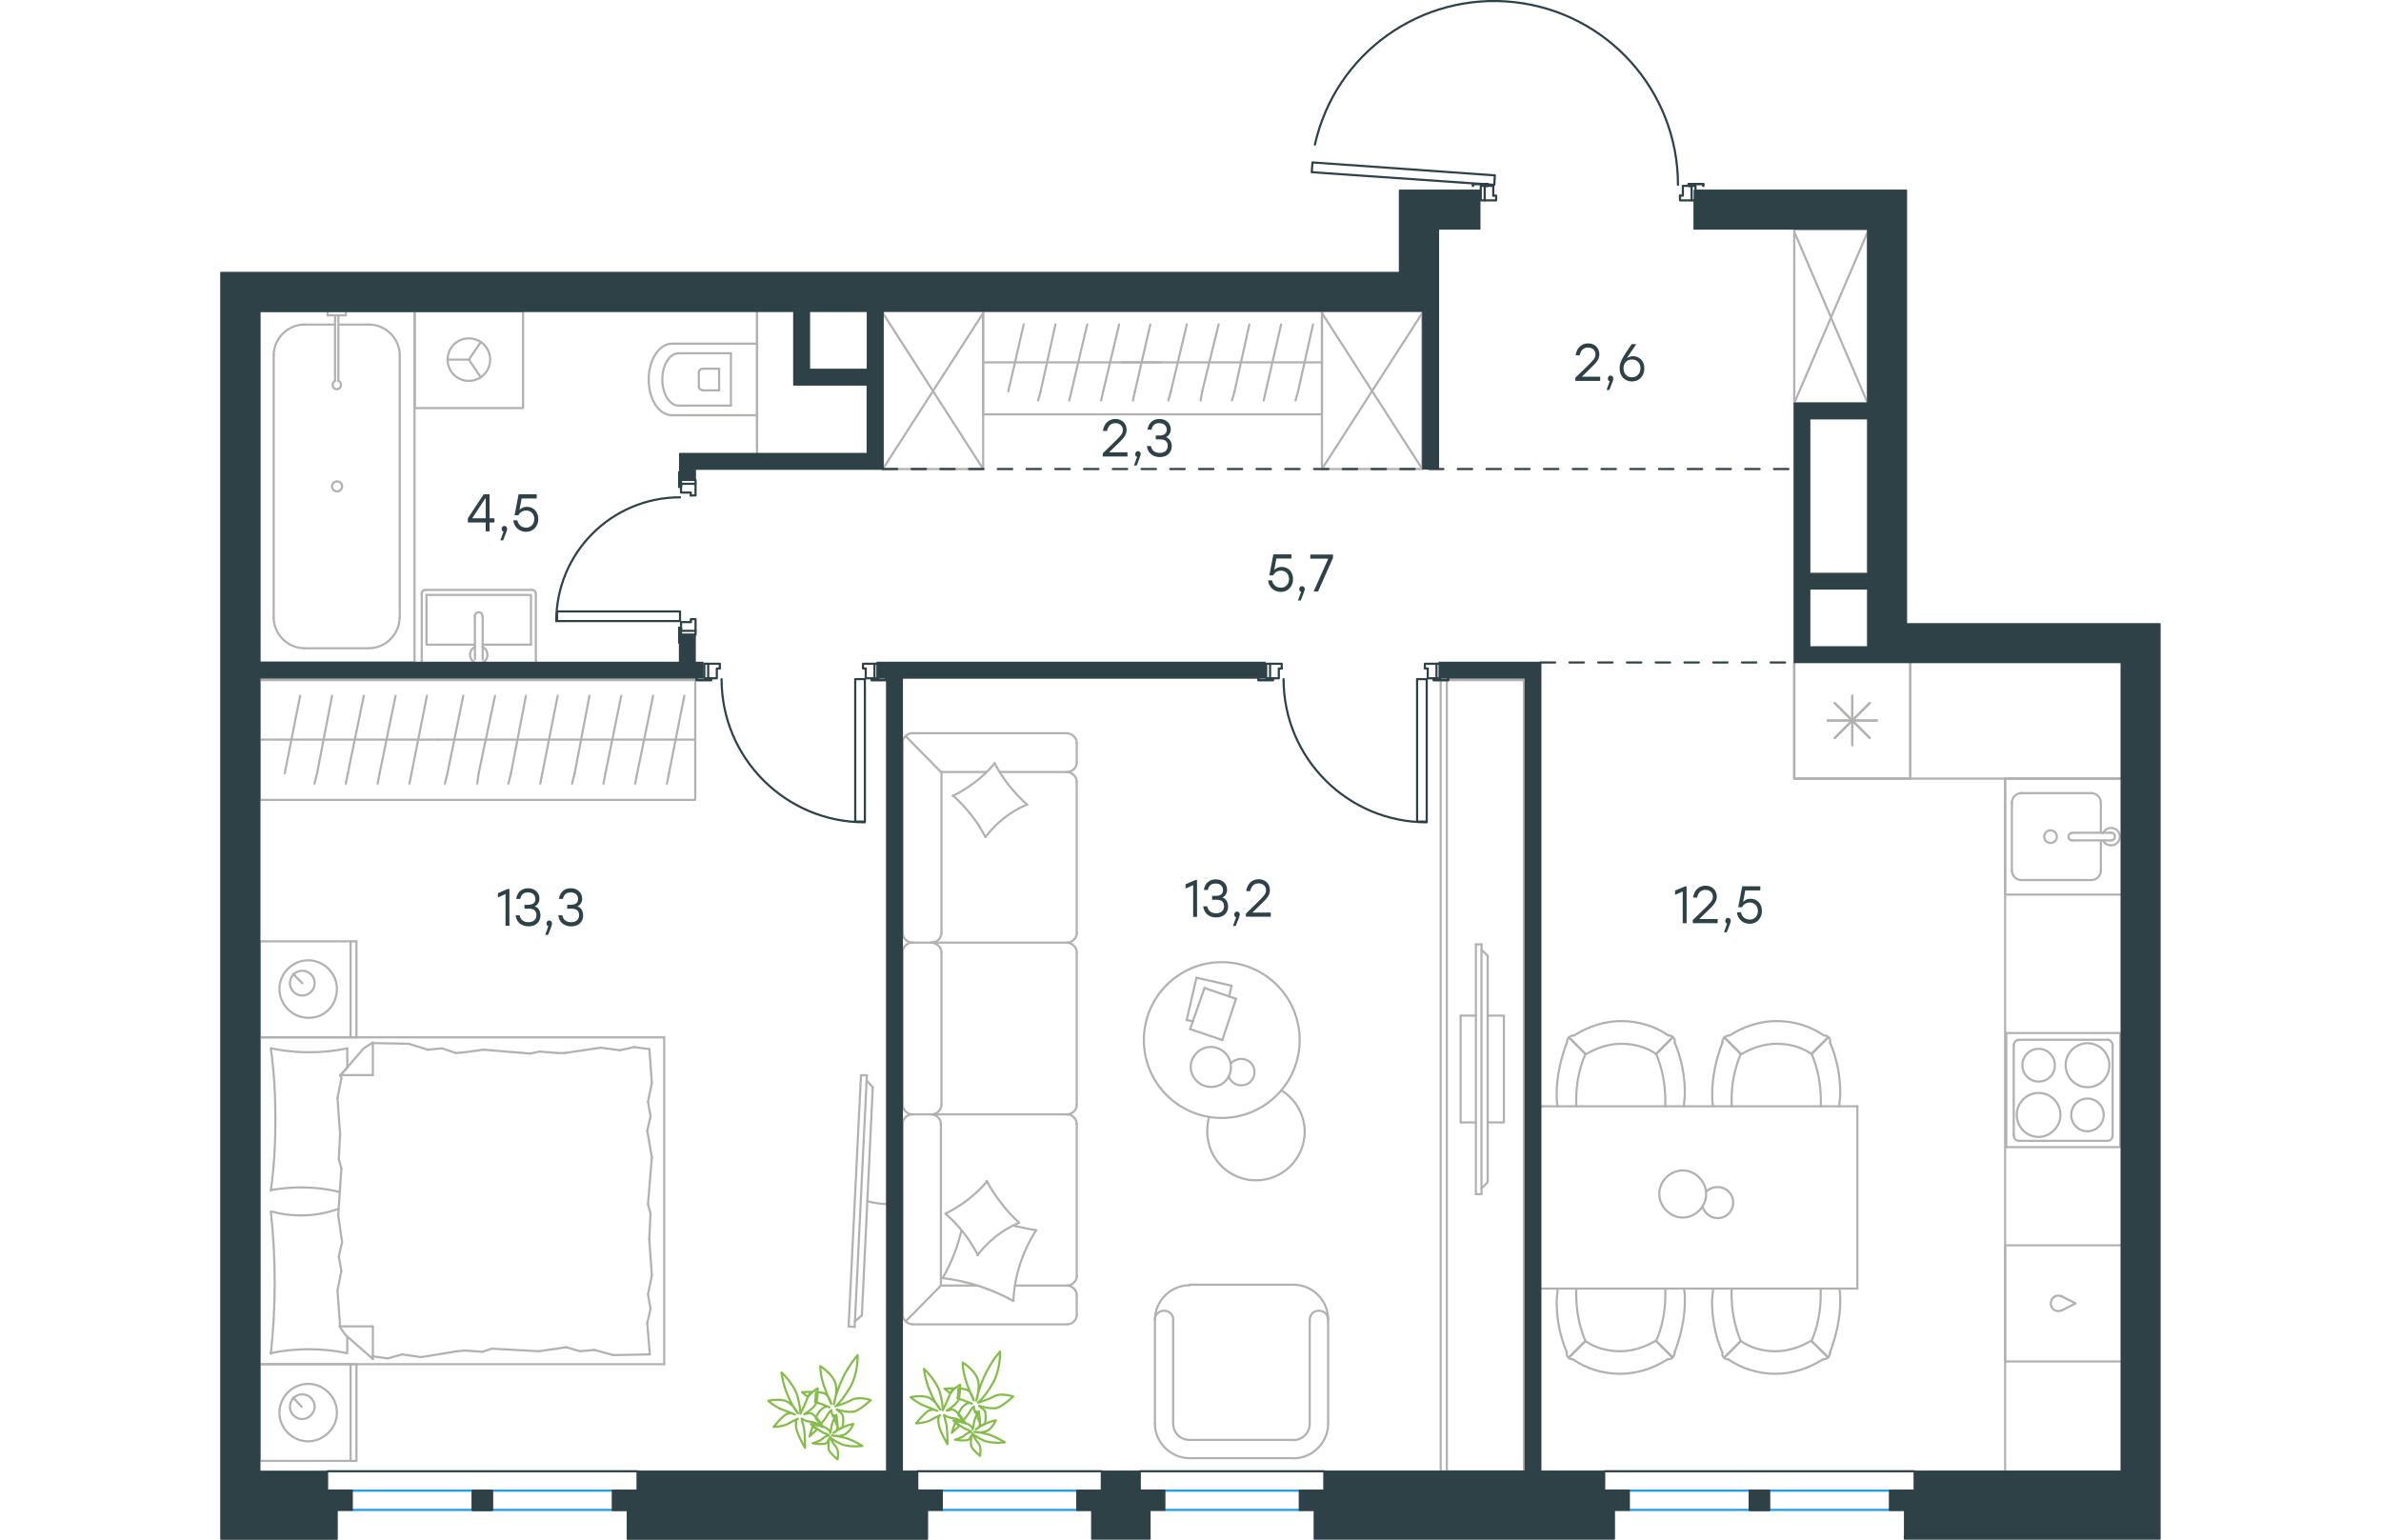 <?xml version="1.0" encoding="utf-8"?>
<!-- Generator: Adobe Illustrator 26.5.0, SVG Export Plug-In . SVG Version: 6.00 Build 0)  -->
<svg version="1.1" id="Слой_1" xmlns="http://www.w3.org/2000/svg" xmlns:xlink="http://www.w3.org/1999/xlink" x="0px" y="0px"
	 viewBox="0 0 1349.9 1071.2" style="enable-background:new 0 0 1349.9 1071.2;" xml:space="preserve" width="883" height="571">
<style type="text/css">
	.st0{fill:none;stroke:#B2B1B0;stroke-width:1.5;stroke-linecap:round;stroke-linejoin:round;stroke-miterlimit:22.926;}
	.st1{fill:none;stroke:#1D9CEB;stroke-width:1.5;stroke-linecap:round;stroke-linejoin:round;stroke-miterlimit:10;}
	.st2{fill:none;stroke:#2D4146;stroke-width:1.5;stroke-linecap:round;stroke-linejoin:round;stroke-miterlimit:10;}
	.st3{fill:none;stroke:#2D4146;stroke-width:1.5;stroke-linecap:round;stroke-linejoin:round;stroke-miterlimit:22.926;}
	
		.st4{fill:none;stroke:#2D4146;stroke-width:1.5;stroke-linecap:round;stroke-linejoin:round;stroke-miterlimit:10;stroke-dasharray:10;}
	.st5{fill:#2D4146;stroke:#2D4146;stroke-linecap:round;stroke-linejoin:round;stroke-miterlimit:10;}
	.st6{enable-background:new    ;}
	.st7{fill:#2D4146;}
	.st8{fill:none;stroke:#84BC4A;stroke-width:1.5;stroke-linecap:round;stroke-linejoin:round;stroke-miterlimit:22.926;}
</style>
<g>
	<polyline class="st0" points="181.2,262.5 172.9,250.2 181.2,238 	"/>
	<line class="st0" x1="172.9" y1="250.2" x2="158.1" y2="250.2"/>
	<path class="st0" d="M187.7,250.2c0-8.2-6.6-14.8-14.8-14.8s-14.8,6.6-14.8,14.8s6.6,14.8,14.8,14.8
		C181.1,265,187.7,258.4,187.7,250.2z"/>
	<rect x="135.2" y="216.6" class="st0" width="75.4" height="67.3"/>
</g>
<line class="st0" x1="1147.5" y1="489.1" x2="1123.2" y2="513.4"/>
<line class="st0" x1="1147.5" y1="513.4" x2="1123.2" y2="489.2"/>
<line class="st0" x1="1135.4" y1="484.1" x2="1135.4" y2="518.5"/>
<line class="st0" x1="1152.5" y1="501.3" x2="1118.2" y2="501.3"/>
<polyline class="st0" points="1095,460.9 1095,541.7 1175.7,541.7 1175.7,460.9 "/>
<line class="st0" x1="1308.3" y1="558.5" x2="1308.3" y2="579.4"/>
<path class="st0" d="M1273.3,577.7c-2.4,0-4.4,1.9-4.4,4.4c0,2.4,1.9,4.4,4.4,4.4c2.4,0,4.4-1.9,4.4-4.4
	C1277.7,579.6,1275.8,577.7,1273.3,577.7z"/>
<path class="st0" d="M1288.5,579.4c-1.5,0-2.7,1.2-2.7,2.7s1.2,2.7,2.7,2.7"/>
<line class="st0" x1="1315.4" y1="579.4" x2="1288.5" y2="579.4"/>
<path class="st0" d="M1315.4,584.7c1.5,0,2.7-1.2,2.7-2.7s-1.2-2.7-2.7-2.7"/>
<line class="st0" x1="1315.4" y1="584.7" x2="1288.5" y2="584.7"/>
<path class="st0" d="M1309.9,584.7c1.2,2.6,4.1,3.9,6.9,3.3c2.8-0.6,4.7-3.1,4.7-5.9c0-2.8-1.9-5.3-4.7-5.9
	c-2.8-0.7-5.6,0.7-6.9,3.3"/>
<path class="st0" d="M1308.3,558.5c0-3.7-3-6.7-6.7-6.7"/>
<path class="st0" d="M1301.6,612.3c3.7,0,6.7-3,6.7-6.7"/>
<path class="st0" d="M1253.1,551.8c-3.7,0-6.7,3-6.7,6.7"/>
<path class="st0" d="M1246.4,605.6c0,3.7,3,6.7,6.7,6.7"/>
<line class="st0" x1="1301.6" y1="551.8" x2="1253.2" y2="551.8"/>
<line class="st0" x1="1246.4" y1="558.5" x2="1246.4" y2="605.6"/>
<line class="st0" x1="1253.2" y1="612.3" x2="1301.6" y2="612.3"/>
<line class="st0" x1="1308.3" y1="605.6" x2="1308.3" y2="584.7"/>
<polyline class="st0" points="1322.5,541.7 1241.7,541.7 1241.7,622.4 1322.5,622.4 "/>
<polyline class="st0" points="1241.7,1023.6 1241.7,541.7 1322.5,541.7 "/>
<line class="st0" x1="314.2" y1="239.1" x2="373.4" y2="239.1"/>
<path class="st0" d="M335.6,256.5c-1.5,0-2.7,1.2-2.7,2.7"/>
<path class="st0" d="M332.9,268.8c0,1.5,1.2,2.7,2.7,2.7"/>
<line class="st0" x1="347" y1="256.5" x2="335.6" y2="256.5"/>
<line class="st0" x1="332.9" y1="259.2" x2="332.9" y2="268.9"/>
<line class="st0" x1="335.6" y1="271.6" x2="347" y2="271.6"/>
<line class="st0" x1="318.9" y1="245.8" x2="355.2" y2="245.8"/>
<path class="st0" d="M318.8,245.8c-6.3,0-11.3,8.1-11.3,18.2c0,10,5.1,18.2,11.3,18.2"/>
<line class="st0" x1="318.9" y1="282.2" x2="355.2" y2="282.2"/>
<path class="st0" d="M314.2,239.1c-8.9,0-16.2,11.1-16.2,24.9s7.2,24.9,16.2,24.9"/>
<line class="st0" x1="314.2" y1="288.9" x2="373.4" y2="288.9"/>
<line class="st0" x1="373.4" y1="216.9" x2="373.4" y2="311.1"/>
<line class="st0" x1="347" y1="256.5" x2="347" y2="271.6"/>
<line class="st0" x1="355.2" y1="245.8" x2="355.2" y2="282.2"/>
<g>
	<line class="st0" x1="182.5" y1="448.5" x2="216.1" y2="448.5"/>
	<polyline class="st0" points="177.1,448.5 143.4,448.5 143.4,413.9 	"/>
	<polyline class="st0" points="143.4,413.9 216.1,413.9 216.1,448.5 	"/>
	<path class="st0" d="M219.5,413.1c0-1.5-1.2-2.7-2.7-2.7"/>
	<path class="st0" d="M142.7,410.4c-1.5,0-2.7,1.2-2.7,2.7"/>
	<path class="st0" d="M182.4,428.7c0-1.5-1.2-2.7-2.7-2.7s-2.7,1.2-2.7,2.7"/>
	<line class="st0" x1="182.5" y1="458.7" x2="182.5" y2="428.7"/>
	<line class="st0" x1="177.1" y1="458.7" x2="177.1" y2="428.7"/>
	<path class="st0" d="M182.5,461c2.1-1.1,3.4-3.2,3.3-5.5c0-2.3-1.3-4.4-3.4-5.4"/>
	<path class="st0" d="M177.1,450.1c-2.1,1-3.4,3.1-3.4,5.4s1.3,4.4,3.3,5.5"/>
	<line class="st0" x1="219.5" y1="460.9" x2="219.5" y2="413.1"/>
	<line class="st0" x1="216.8" y1="410.4" x2="142.7" y2="410.4"/>
	<line class="st0" x1="140.1" y1="413.1" x2="140.1" y2="460.9"/>
</g>
<line class="st0" x1="1147.5" y1="489.1" x2="1123.2" y2="513.4"/>
<line class="st0" x1="1147.5" y1="513.4" x2="1123.2" y2="489.2"/>
<line class="st0" x1="1135.4" y1="484.1" x2="1135.4" y2="518.5"/>
<line class="st0" x1="1152.5" y1="501.3" x2="1118.2" y2="501.3"/>
<polyline class="st0" points="1095,460.9 1095,541.7 1175.7,541.7 1175.7,460.9 "/>
<polygon class="st0" points="1322.5,541.7 1095,541.7 1095,460.9 1095,541.7 "/>
<line class="st0" x1="373.4" y1="315.5" x2="373.4" y2="216.6"/>
<path class="st0" d="M1281,901.9c-2.3-1-4.9-0.4-6.4,1.6s-1.5,4.7,0,6.6c1.5,2,4.2,2.6,6.4,1.6"/>
<polyline class="st0" points="1281.1,901.9 1290.7,906.8 1281.1,911.7 "/>
<polyline class="st0" points="1322.5,866.4 1241.7,866.4 1241.7,947.2 1322.5,947.2 "/>
<g>
	<line class="st0" x1="82.9" y1="225.8" x2="103.4" y2="225.8"/>
	<line class="st0" x1="58.4" y1="225.8" x2="79.8" y2="225.8"/>
	<line class="st0" x1="124.8" y1="247.1" x2="124.8" y2="429.7"/>
	<line class="st0" x1="103.4" y1="451" x2="58.4" y2="451"/>
	<line class="st0" x1="27.3" y1="460.8" x2="27.3" y2="216.6"/>
	<line class="st0" x1="135.1" y1="460.8" x2="27.3" y2="460.8"/>
	<line class="st0" x1="37.1" y1="429.7" x2="37.1" y2="247.1"/>
	<line class="st0" x1="135.1" y1="216.6" x2="135.1" y2="460.8"/>
	<line class="st0" x1="27.3" y1="216.6" x2="135.1" y2="216.6"/>
	<path class="st0" d="M103.4,451c11.5,0,21.3-9.8,21.3-21.3"/>
	<path class="st0" d="M58.4,225.8c-11.5,0-21.3,9.8-21.3,21.3"/>
	<path class="st0" d="M37.1,429.7c0,11.5,9.8,21.3,21.3,21.3"/>
	<path class="st0" d="M124.8,247.1c0-11.5-9.8-21.3-21.3-21.3"/>
	<line class="st0" x1="128.8" y1="216.6" x2="131.7" y2="216.6"/>
	<line class="st0" x1="82.1" y1="219.4" x2="82.1" y2="265"/>
	<line class="st0" x1="79.8" y1="265" x2="79.8" y2="219.4"/>
	<line class="st0" x1="74.6" y1="216.6" x2="87.3" y2="216.6"/>
	<line class="st0" x1="87.3" y1="216.6" x2="87.3" y2="219.4"/>
	<line class="st0" x1="87.3" y1="219.4" x2="74.6" y2="219.4"/>
	<line class="st0" x1="74.6" y1="219.4" x2="74.6" y2="216.6"/>
	<path class="st0" d="M79.8,265c-1.2,0.6-1.7,1.7-1.7,2.9c0,1.7,1.2,2.9,2.9,2.9c1.7,0,2.9-1.2,2.9-2.9c0-1.2-0.6-2.3-1.7-2.9"/>
	<path class="st0" d="M81.2,334.9c-1.9,0-3.5,1.6-3.5,3.5s1.6,3.5,3.5,3.5s3.5-1.6,3.5-3.5C84.7,336.2,83.1,334.9,81.2,334.9z"/>
</g>
<g>
	<line class="st0" x1="27.3" y1="514.6" x2="151.2" y2="514.6"/>
	<line class="st0" x1="131.5" y1="545.2" x2="133" y2="538"/>
	<line class="st0" x1="133" y1="538" x2="143.7" y2="484.1"/>
	<line class="st0" x1="109.4" y1="545.2" x2="110.8" y2="538"/>
	<line class="st0" x1="110.8" y1="538" x2="121.9" y2="484.1"/>
	<line class="st0" x1="87.3" y1="545.2" x2="88.7" y2="538"/>
	<line class="st0" x1="88.7" y1="538" x2="99.8" y2="484.1"/>
	<line class="st0" x1="65.5" y1="545.2" x2="67.3" y2="538"/>
	<line class="st0" x1="67.3" y1="538" x2="77.7" y2="484.1"/>
	<line class="st0" x1="44.8" y1="538" x2="55.5" y2="484.1"/>
	<rect x="27.3" y="473.2" class="st0" width="303.1" height="83.3"/>
	<line class="st0" x1="151.2" y1="514.6" x2="330.3" y2="514.6"/>
	<line class="st0" x1="310.7" y1="545.2" x2="312.1" y2="538"/>
	<line class="st0" x1="312.1" y1="538" x2="322.8" y2="484.1"/>
	<line class="st0" x1="288.6" y1="545.2" x2="290" y2="538"/>
	<line class="st0" x1="290" y1="538" x2="301.1" y2="484.1"/>
	<line class="st0" x1="266.5" y1="545.2" x2="267.9" y2="538"/>
	<line class="st0" x1="267.9" y1="538" x2="278.9" y2="484.1"/>
	<line class="st0" x1="244.7" y1="545.2" x2="246.5" y2="538"/>
	<line class="st0" x1="246.5" y1="538" x2="256.8" y2="484.1"/>
	<line class="st0" x1="222.6" y1="545.2" x2="224" y2="538"/>
	<line class="st0" x1="224" y1="538" x2="234.7" y2="484.1"/>
	<line class="st0" x1="200.4" y1="545.2" x2="202.2" y2="538"/>
	<line class="st0" x1="202.2" y1="538" x2="212.6" y2="484.1"/>
	<line class="st0" x1="178.7" y1="545.2" x2="179.7" y2="538"/>
	<line class="st0" x1="179.7" y1="538" x2="191.1" y2="484.1"/>
	<line class="st0" x1="158" y1="538" x2="169" y2="484.1"/>
	<line class="st0" x1="156.2" y1="545.2" x2="158" y2="538"/>
</g>
<g>
	<line class="st0" x1="27.4" y1="721.7" x2="27.4" y2="654.9"/>
	<line class="st0" x1="94.7" y1="654.9" x2="94.7" y2="721.7"/>
	<line class="st0" x1="94.7" y1="721.7" x2="27.4" y2="721.7"/>
	<line class="st0" x1="27.4" y1="654.9" x2="94.7" y2="654.9"/>
	<line class="st0" x1="57" y1="684" x2="50.6" y2="677.6"/>
	<line class="st0" x1="90.6" y1="654.9" x2="90.6" y2="721.7"/>
	<path class="st0" d="M81.1,688.1c0-10.9-9.1-20-20-20s-20,9.1-20,20s9.1,20,20,20C72.4,708.5,81.1,699.4,81.1,688.1z"/>
	<path class="st0" d="M65.6,684c0-5-4.1-8.6-8.6-8.6c-5,0-8.6,4.1-8.6,8.6c0,5,4.1,8.6,8.6,8.6S65.6,689,65.6,684z"/>
	<line class="st0" x1="27.4" y1="949.1" x2="27.4" y2="721.7"/>
	<line class="st0" x1="88.3" y1="929.9" x2="88.3" y2="941.4"/>
	<line class="st0" x1="83.3" y1="748" x2="106.1" y2="748"/>
	<line class="st0" x1="88.3" y1="743" x2="83.3" y2="748"/>
	<line class="st0" x1="308.8" y1="949.1" x2="27.4" y2="949.1"/>
	<line class="st0" x1="106.1" y1="725.3" x2="106.1" y2="748"/>
	<line class="st0" x1="27.4" y1="721.7" x2="308.8" y2="721.7"/>
	<line class="st0" x1="106.1" y1="945.5" x2="87" y2="928.7"/>
	<line class="st0" x1="87" y1="928.7" x2="82.9" y2="922.8"/>
	<line class="st0" x1="88.3" y1="729.4" x2="88.3" y2="742.6"/>
	<line class="st0" x1="83.3" y1="922.8" x2="106.1" y2="922.8"/>
	<line class="st0" x1="83.3" y1="748.4" x2="99.7" y2="729.4"/>
	<line class="st0" x1="99.7" y1="729.4" x2="106.1" y2="725.3"/>
	<line class="st0" x1="106.1" y1="945.5" x2="106.1" y2="922.8"/>
	<line class="st0" x1="299.3" y1="844.3" x2="298.4" y2="862"/>
	<line class="st0" x1="297" y1="786.6" x2="300.2" y2="805.2"/>
	<line class="st0" x1="297.5" y1="766.6" x2="299.3" y2="776.6"/>
	<line class="st0" x1="299.3" y1="776.6" x2="297" y2="786.6"/>
	<line class="st0" x1="297.5" y1="837.9" x2="299.3" y2="844.3"/>
	<line class="st0" x1="300.2" y1="805.2" x2="297.5" y2="837.9"/>
	<line class="st0" x1="298.5" y1="729.8" x2="300.2" y2="753.4"/>
	<line class="st0" x1="300.2" y1="753.4" x2="297.5" y2="766.6"/>
	<line class="st0" x1="297" y1="920.5" x2="298.8" y2="942.3"/>
	<line class="st0" x1="297.5" y1="900.6" x2="299.3" y2="910.6"/>
	<line class="st0" x1="299.3" y1="910.6" x2="297" y2="920.5"/>
	<line class="st0" x1="298.4" y1="862" x2="300.2" y2="887.4"/>
	<line class="st0" x1="300.2" y1="887.4" x2="297.5" y2="900.6"/>
	<line class="st0" x1="308.8" y1="949.1" x2="308.8" y2="721.7"/>
	<path class="st0" d="M35.1,842.9c1.8,16.3,2.7,32.7,2.7,49.5c0,16.3-0.9,33.1-2.7,49.5"/>
	<path class="st0" d="M82.3,841c-9.1,3.2-17.1,4.6-26.7,4.6c-6.8,0-13.6-0.9-20-2.7"/>
	<path class="st0" d="M35.1,941.4c8.6-1.8,17.7-2.7,26.4-2.7c9.1,0,17.7,0.9,26.4,2.7"/>
	<path class="st0" d="M35.1,827.9c6.8-0.9,13.6-1.8,20-1.8c9.5,0,18.6,0.9,27.7,3.2"/>
	<line class="st0" x1="163.8" y1="732.6" x2="170.2" y2="732.1"/>
	<line class="st0" x1="144.3" y1="730.3" x2="154.3" y2="729.4"/>
	<line class="st0" x1="154.3" y1="729.4" x2="163.8" y2="732.6"/>
	<line class="st0" x1="106.1" y1="725.7" x2="131.1" y2="726.2"/>
	<line class="st0" x1="131.1" y1="726.2" x2="144.3" y2="730.3"/>
	<line class="st0" x1="222" y1="731.6" x2="234.3" y2="732.6"/>
	<line class="st0" x1="170.2" y1="732.1" x2="182.9" y2="730.3"/>
	<line class="st0" x1="215.6" y1="733" x2="222" y2="731.6"/>
	<line class="st0" x1="182.9" y1="730.3" x2="215.6" y2="733"/>
	<line class="st0" x1="234.3" y1="732.6" x2="239.7" y2="732.6"/>
	<line class="st0" x1="277.9" y1="730.7" x2="287.9" y2="728.5"/>
	<line class="st0" x1="287.9" y1="728.5" x2="297.9" y2="729.8"/>
	<line class="st0" x1="239.7" y1="732.6" x2="264.7" y2="728.9"/>
	<line class="st0" x1="264.7" y1="728.9" x2="277.9" y2="730.7"/>
	<line class="st0" x1="240.6" y1="937.3" x2="234.3" y2="938.3"/>
	<line class="st0" x1="260.2" y1="939.2" x2="250.2" y2="940.1"/>
	<line class="st0" x1="250.2" y1="940.1" x2="240.6" y2="937.3"/>
	<line class="st0" x1="298.8" y1="942.3" x2="273.4" y2="942.8"/>
	<line class="st0" x1="273.4" y1="942.8" x2="260.2" y2="939.2"/>
	<line class="st0" x1="182.4" y1="940.5" x2="170.2" y2="939.6"/>
	<line class="st0" x1="234.3" y1="938.3" x2="221.5" y2="940.1"/>
	<line class="st0" x1="188.8" y1="938.3" x2="182.4" y2="940.5"/>
	<line class="st0" x1="221.5" y1="940.1" x2="188.8" y2="938.3"/>
	<line class="st0" x1="170.2" y1="939.6" x2="164.7" y2="940.1"/>
	<line class="st0" x1="106.5" y1="943.7" x2="105.6" y2="943.7"/>
	<line class="st0" x1="126.5" y1="942.3" x2="116.5" y2="945.1"/>
	<line class="st0" x1="116.5" y1="945.1" x2="106.5" y2="943.7"/>
	<line class="st0" x1="164.7" y1="940.1" x2="139.7" y2="944.2"/>
	<line class="st0" x1="139.7" y1="944.2" x2="126.5" y2="942.3"/>
	<path class="st0" d="M35.1,729.4c2.3,16.3,3.2,32.7,3.2,49.5c0,16.3-0.9,33.1-3.2,49.5"/>
	<path class="st0" d="M88.3,729.4c-8.6,1.8-17.7,2.7-26.4,2.7c-9.1,0-17.7-0.9-26.4-2.7"/>
	<line class="st0" x1="82.4" y1="806.6" x2="83.3" y2="788.9"/>
	<line class="st0" x1="84.7" y1="864.2" x2="82" y2="845.6"/>
	<line class="st0" x1="84.2" y1="884.2" x2="82.4" y2="874.2"/>
	<line class="st0" x1="82.4" y1="874.2" x2="84.7" y2="864.2"/>
	<line class="st0" x1="84.2" y1="812.9" x2="82.4" y2="806.6"/>
	<line class="st0" x1="82" y1="845.6" x2="84.2" y2="812.9"/>
	<line class="st0" x1="83.3" y1="922.8" x2="81.5" y2="897.8"/>
	<line class="st0" x1="81.5" y1="897.8" x2="84.2" y2="884.2"/>
	<line class="st0" x1="84.2" y1="750.3" x2="83.8" y2="748"/>
	<line class="st0" x1="83.3" y1="788.9" x2="81.5" y2="763.9"/>
	<line class="st0" x1="81.5" y1="763.9" x2="84.2" y2="750.3"/>
	<line class="st0" x1="27.4" y1="1016.4" x2="27.4" y2="949.1"/>
	<line class="st0" x1="94.7" y1="949.1" x2="94.7" y2="1016.4"/>
	<line class="st0" x1="94.2" y1="1016.4" x2="27.4" y2="1016.4"/>
	<line class="st0" x1="27.4" y1="949.1" x2="94.2" y2="949.1"/>
	<line class="st0" x1="56.5" y1="978.7" x2="50.6" y2="972.3"/>
	<line class="st0" x1="90.6" y1="949.1" x2="90.6" y2="1016.4"/>
	<path class="st0" d="M81.1,982.8c0-10.9-9.1-20-20-20s-20,9.1-20,20s9.1,20,20,20C72,1002.7,81.1,993.6,81.1,982.8z"/>
	<path class="st0" d="M65.6,978.7c0-5-4.1-8.6-8.6-8.6c-5,0-8.6,4.1-8.6,8.6c0,5,4.1,8.6,8.6,8.6S65.6,983.2,65.6,978.7z"/>
</g>
<g>
	<path class="st0" d="M450.1,835.8c4.6,1.1,9.2,1.9,13.8,1.9"/>
	<line class="st0" x1="441.3" y1="923.2" x2="449.8" y2="748.1"/>
	<line class="st0" x1="445.7" y1="748.1" x2="437.1" y2="922.8"/>
	<line class="st0" x1="437.1" y1="922.8" x2="441.3" y2="923.2"/>
	<line class="st0" x1="453.9" y1="756.5" x2="446.3" y2="915.2"/>
	<line class="st0" x1="449.8" y1="751.9" x2="453.9" y2="756.5"/>
	<line class="st0" x1="446.3" y1="915.2" x2="441.4" y2="919.4"/>
	<line class="st0" x1="445.7" y1="748.1" x2="449.8" y2="748.1"/>
</g>
<g>
	<line class="st0" x1="679.1" y1="680.2" x2="703.5" y2="685.8"/>
	<line class="st0" x1="703.5" y1="685.8" x2="701.9" y2="693.3"/>
	<line class="st0" x1="676.7" y1="710.5" x2="672.3" y2="709.7"/>
	<line class="st0" x1="672.3" y1="709.7" x2="679.1" y2="680.2"/>
	<line class="st0" x1="684.7" y1="687.4" x2="706.6" y2="694.9"/>
	<line class="st0" x1="706.6" y1="694.9" x2="697.1" y2="723.6"/>
	<line class="st0" x1="697.1" y1="723.6" x2="674.7" y2="716"/>
	<line class="st0" x1="674.7" y1="716" x2="684.7" y2="687.4"/>
	<ellipse class="st0" cx="696.7" cy="723.6" rx="54.2" ry="54.2"/>
	<path class="st0" d="M703.1,742.3c0-7.6-6.4-13.9-14-13.9s-14,6.4-14,13.9s6.4,13.9,14,13.9C697.1,756.3,703.1,750.3,703.1,742.3z"
		/>
	<path class="st0" d="M703.1,739.9c1.6-2,4.4-3.2,7.2-3.2c5.2,0,9.2,4,9.2,9.2s-4,9.2-9.2,9.2c-4,0-7.2-2.4-8.8-6"/>
	<path class="st0" d="M738.1,758.6c10,6,16.3,17.1,16.3,28.7c0,18.7-15.2,33.9-33.9,33.9s-33.9-15.1-33.9-33.9c0-3.3,0.3-6.6,1.3-10
		"/>
</g>
<g>
	<g>
		<line class="st0" x1="853.3" y1="473.2" x2="853.3" y2="1023.6"/>
		<polyline class="st0" points="849,1023.6 906.9,1023.6 906.9,473.2 849,473.2 		"/>
		<line class="st0" x1="849" y1="473.2" x2="849" y2="1023.6"/>
	</g>
	<g>
		<polyline class="st0" points="881.7,780.9 893,780.9 893,706.6 881.7,706.6 		"/>
		<line class="st0" x1="873.5" y1="706.6" x2="862.9" y2="706.6"/>
		<line class="st0" x1="862.9" y1="706.6" x2="862.9" y2="780.9"/>
		<line class="st0" x1="862.9" y1="780.9" x2="873.5" y2="780.9"/>
		<line class="st0" x1="873.5" y1="657" x2="877.4" y2="657"/>
		<line class="st0" x1="881.7" y1="822.5" x2="877.4" y2="826.8"/>
		<line class="st0" x1="877.4" y1="660.7" x2="881.7" y2="665"/>
		<line class="st0" x1="877.4" y1="830.8" x2="877.4" y2="657"/>
		<line class="st0" x1="873.5" y1="657" x2="873.5" y2="830.8"/>
		<line class="st0" x1="873.5" y1="830.8" x2="877.4" y2="830.8"/>
		<line class="st0" x1="881.7" y1="665" x2="881.7" y2="822.5"/>
	</g>
</g>
<g>
	<line class="st0" x1="481.4" y1="921.4" x2="589.1" y2="921.4"/>
	<line class="st0" x1="595.8" y1="768.6" x2="595.8" y2="662.6"/>
	<line class="st0" x1="595.8" y1="649.1" x2="595.8" y2="543.9"/>
	<line class="st0" x1="474.7" y1="516.9" x2="474.7" y2="649.1"/>
	<line class="st0" x1="595.8" y1="914.6" x2="595.8" y2="901.1"/>
	<line class="st0" x1="589.1" y1="894.4" x2="552.8" y2="894.4"/>
	<line class="st0" x1="501.3" y1="894.4" x2="501.3" y2="782"/>
	<line class="st0" x1="501.3" y1="537.1" x2="532.7" y2="537.1"/>
	<line class="st0" x1="595.8" y1="530.4" x2="595.8" y2="516.9"/>
	<line class="st0" x1="589.1" y1="510.1" x2="481.4" y2="510.1"/>
	<line class="st0" x1="477" y1="919.1" x2="501.3" y2="894.4"/>
	<line class="st0" x1="501.3" y1="537.1" x2="476.7" y2="512.1"/>
	<line class="st0" x1="494.9" y1="775.3" x2="481.4" y2="775.3"/>
	<line class="st0" x1="589.1" y1="655.8" x2="494.9" y2="655.8"/>
	<line class="st0" x1="589.1" y1="775.3" x2="494.9" y2="775.3"/>
	<line class="st0" x1="494.9" y1="655.8" x2="481.4" y2="655.8"/>
	<line class="st0" x1="595.8" y1="887.6" x2="595.8" y2="782"/>
	<line class="st0" x1="474.7" y1="782" x2="474.7" y2="914.6"/>
	<line class="st0" x1="501.7" y1="768.6" x2="501.7" y2="662.6"/>
	<line class="st0" x1="474.7" y1="662.6" x2="474.7" y2="768.6"/>
	<line class="st0" x1="501.7" y1="649.1" x2="501.7" y2="537.1"/>
	<line class="st0" x1="542.2" y1="537.1" x2="589.1" y2="537.1"/>
	<line class="st0" x1="525.9" y1="894.4" x2="501.3" y2="894.4"/>
	<path class="st0" d="M474.7,914.6c0,3.6,3.2,6.7,6.8,6.7"/>
	<path class="st0" d="M481.4,510.1c-3.6,0-6.8,3.2-6.8,6.7"/>
	<path class="st0" d="M595.8,543.9c0-3.6-3.2-6.7-6.8-6.7"/>
	<path class="st0" d="M589.1,921.4c3.6,0,6.8-3.2,6.8-6.7"/>
	<path class="st0" d="M595.8,901.1c0-3.6-3.2-6.7-6.8-6.7"/>
	<path class="st0" d="M589.1,894.4c3.6,0,6.8-3.2,6.8-6.7"/>
	<path class="st0" d="M595.8,662.6c0-3.6-3.2-6.7-6.8-6.7"/>
	<path class="st0" d="M589.1,775.3c3.6,0,6.8-3.2,6.8-6.7"/>
	<path class="st0" d="M595.8,782c0-3.6-3.2-6.7-6.8-6.7"/>
	<path class="st0" d="M589.1,537.1c3.6,0,6.8-3.2,6.8-6.7"/>
	<path class="st0" d="M595.8,516.9c0-3.6-3.2-6.7-6.8-6.7"/>
	<path class="st0" d="M501.3,782c0-3.6-3.2-6.7-6.8-6.7"/>
	<path class="st0" d="M481.4,775.3c-3.6,0-6.8,3.2-6.8,6.7"/>
	<path class="st0" d="M494.9,775.3c3.6,0,6.8-3.2,6.8-6.7"/>
	<path class="st0" d="M474.7,768.6c0,3.6,3.2,6.7,6.8,6.7"/>
	<path class="st0" d="M501.7,662.6c0-3.6-3.4-6.7-7.1-6.7"/>
	<path class="st0" d="M481.4,655.8c-3.6,0-6.8,3.2-6.8,6.7"/>
	<path class="st0" d="M494.9,655.8c3.6,0,6.8-3.2,6.8-6.7"/>
	<path class="st0" d="M474.7,649.1c0,3.6,3.2,6.7,6.8,6.7"/>
	<path class="st0" d="M538.6,530.8c5.6,11.1,13.5,20.6,22.6,29"/>
	<path class="st0" d="M561.3,559.7c-11.5,4.8-21.4,12.7-29,22.6"/>
	<path class="st0" d="M532.3,582.4c-5.6-11.1-13.5-20.6-22.6-29"/>
	<path class="st0" d="M509.6,553.8c11.1-5.6,21.1-13.1,29-22.6"/>
	<path class="st0" d="M533.1,821.7c6,10.7,13.5,20.6,22.6,29"/>
	<path class="st0" d="M555.7,850.7c-11.5,4.8-21.4,12.7-29,22.6"/>
	<path class="st0" d="M527.1,873.4c-5.6-11.1-13.1-20.6-22.6-29"/>
	<path class="st0" d="M504.5,844.4c11.1-5.6,21.1-13.1,29-22.6"/>
	<path class="st0" d="M551.7,852.7c5.2,1.2,10.7,2.4,15.9,3.2"/>
	<path class="st0" d="M567.6,855.9c-9.5,14.7-15.1,31.8-15.9,49.2"/>
	<path class="st0" d="M551.7,905.1c-15.1-8.3-31.8-13.9-49.3-15.9"/>
	<path class="st0" d="M502.5,889.2c6-10.3,10.3-21.4,13.1-33"/>
	<path class="st0" d="M589.1,655.8c3.6,0,6.8-3.2,6.8-6.7"/>
</g>
<g>
	<line class="st0" x1="650.2" y1="990.5" x2="650.2" y2="918.3"/>
	<line class="st0" x1="746.6" y1="1014.5" x2="674.3" y2="1014.5"/>
	<line class="st0" x1="770.7" y1="918.3" x2="770.7" y2="990.5"/>
	<line class="st0" x1="674.3" y1="893.8" x2="746.6" y2="893.8"/>
	<line class="st0" x1="674.3" y1="1001.8" x2="746.6" y2="1001.8"/>
	<line class="st0" x1="757.9" y1="918.3" x2="757.9" y2="990.5"/>
	<line class="st0" x1="662.9" y1="918.3" x2="662.9" y2="990.5"/>
	<path class="st0" d="M770.7,990.5c0,13.2-10.9,24.1-24.1,24.1"/>
	<path class="st0" d="M674.3,1014.5c-13.2,0-24.1-10.9-24.1-24.1"/>
	<path class="st0" d="M650.2,918.3c0-13.2,10.9-24.1,24.1-24.1"/>
	<path class="st0" d="M746.6,893.8c13.2,0,24.1,10.9,24.1,24.1"/>
	<path class="st0" d="M674.3,1001.8c-6.4,0-11.4-5-11.4-11.4"/>
	<path class="st0" d="M757.9,990.5c0,6.4-5,11.4-11.4,11.4"/>
	<path class="st0" d="M650.2,918.3C650.2,917.8,650.2,917.8,650.2,918.3c0-3.6,2.7-6.4,6.4-6.4c3.6,0,6.4,2.7,6.4,6.4"/>
	<path class="st0" d="M757.9,918.3C757.9,917.8,757.9,917.8,757.9,918.3c0-3.6,2.7-6.4,6.4-6.4c3.6,0,6.4,2.7,6.4,6.4"/>
</g>
<g>
	<line class="st0" x1="1138.9" y1="896.5" x2="917.8" y2="896.5"/>
	<line class="st0" x1="917.8" y1="769.7" x2="1138.9" y2="769.7"/>
	<g>
		<line class="st0" x1="917.8" y1="896.5" x2="917.8" y2="769.7"/>
		<line class="st0" x1="1138.9" y1="769.7" x2="1138.9" y2="896.5"/>
		<path class="st0" d="M1001.1,830.7c0,8.8,7.6,16.4,16.3,16.4c8.8,0,16.3-7.6,16.3-16.4c0-8.8-7.6-16.4-16.3-16.4
			C1008.3,814.4,1001.1,822,1001.1,830.7z"/>
		<path class="st0" d="M1033.7,829.1c2-2,4.8-3.2,8-3.2c6,0,10.8,4.8,10.8,10.8s-4.8,10.8-10.8,10.8c-4.8,0-8.8-3.2-10.4-7.6"/>
	</g>
	<g>
		<path class="st0" d="M998.9,733.3c-7.1-5-15.7-7.1-24.3-7.1s-17.1,2.9-24.3,7.1"/>
		<path class="st0" d="M1018.2,769.7c0-2.9,0.7-5.7,0.7-8.6c0-12.1-2.1-24.3-7.1-35.7"/>
		<path class="st0" d="M936.8,725.4c-4.3,11.4-7.1,23.6-7.1,35.7c0,2.9,0,5.7,0.7,8.6"/>
		<path class="st0" d="M1005.3,769.7c0-1.4,0-2.9,0-4.3c0-10.7-2.1-22.1-6.4-32.2"/>
		<path class="st0" d="M949.7,733.3c-4.3,10-6.4,20.7-6.4,32.2c0,1.4,0,2.9,0,4.3"/>
		<path class="st0" d="M1007.5,720.4c-9.3-6.4-20.7-10-32.8-10c-11.4,0-22.8,3.6-32.8,10"/>
		<line class="st0" x1="998.9" y1="733.3" x2="1010.3" y2="721.8"/>
		<line class="st0" x1="949.7" y1="733.3" x2="938.3" y2="721.8"/>
		<line class="st0" x1="998.9" y1="733.3" x2="1010.3" y2="721.8"/>
		<line class="st0" x1="949.7" y1="733.3" x2="938.3" y2="721.8"/>
		<path class="st0" d="M941.8,720.4c-2.9,0-5,2.1-5,5"/>
		<path class="st0" d="M1011.8,725.4c0.6-2.9-1.4-5-4.3-5"/>
		<path class="st0" d="M1107,733.3c-7.1-5-15.7-7.1-24.3-7.1c-8.6,0-17.1,2.9-24.3,7.1"/>
		<path class="st0" d="M1126.3,769.7c0-2.9,0.7-5.7,0.7-8.6c0-12.1-2.1-24.3-7.1-35.7"/>
		<path class="st0" d="M1045,725.4c-4.3,11.4-7.1,23.6-7.1,35.7c0,2.9,0,5.7,0.7,8.6"/>
		<path class="st0" d="M1113.5,769.7c0-1.4,0-2.9,0-4.3c0-10.7-2.1-22.1-6.4-32.2"/>
		<path class="st0" d="M1057.8,733.3c-4.3,10-6.4,20.7-6.4,32.2c0,1.4,0,2.9,0,4.3"/>
		<path class="st0" d="M1115.6,720.4c-9.3-6.4-20.7-10-32.8-10c-11.4,0-22.8,3.6-32.8,10"/>
		<line class="st0" x1="1107" y1="733.3" x2="1118.5" y2="721.8"/>
		<line class="st0" x1="1057.8" y1="733.3" x2="1046.4" y2="721.8"/>
		<line class="st0" x1="1107" y1="733.3" x2="1118.5" y2="721.8"/>
		<line class="st0" x1="1057.8" y1="733.3" x2="1046.4" y2="721.8"/>
		<path class="st0" d="M1050,720.4c-2.9,0-5,2.1-5,5"/>
		<path class="st0" d="M1119.9,725.4c0.6-2.9-1.4-5-4.3-5"/>
	</g>
	<g>
		<path class="st0" d="M1057.8,933c7.1,5,15.7,7.1,24.3,7.1c8.6,0,17.1-2.9,24.3-7.1"/>
		<path class="st0" d="M1038.5,896.5c0,2.9-0.7,5.7-0.7,8.6c0,12.1,2.1,24.3,7.1,35.7"/>
		<path class="st0" d="M1119.9,940.8c4.3-11.4,7.1-23.6,7.1-35.7c0-2.9,0-5.7-0.7-8.6"/>
		<path class="st0" d="M1051.4,896.5c0,1.4,0,2.9,0,4.3c0,10.7,2.1,22.1,6.4,32.2"/>
		<path class="st0" d="M1107,933c4.3-10,6.4-20.7,6.4-32.2c0-1.4,0-2.9,0-4.3"/>
		<path class="st0" d="M1049.2,945.8c9.3,6.4,20.7,10,32.8,10c11.4,0,22.8-3.6,32.8-10"/>
		<line class="st0" x1="1057.8" y1="933" x2="1046.4" y2="944.4"/>
		<line class="st0" x1="1107" y1="933" x2="1118.5" y2="944.4"/>
		<line class="st0" x1="1057.8" y1="933" x2="1046.4" y2="944.4"/>
		<line class="st0" x1="1107" y1="933" x2="1118.5" y2="944.4"/>
		<path class="st0" d="M1114.9,945.8c2.9,0,5-2.1,5-5"/>
		<path class="st0" d="M1045,940.8c-0.6,2.9,1.4,5,4.3,5"/>
		<path class="st0" d="M949.7,933c7.1,5,15.7,7.1,24.3,7.1s17.1-2.9,24.3-7.1"/>
		<path class="st0" d="M930.4,896.5c0,2.9-0.7,5.7-0.7,8.6c0,12.1,2.1,24.3,7.1,35.7"/>
		<path class="st0" d="M1011.8,940.8c4.3-11.4,7.1-23.6,7.1-35.7c0-2.9,0-5.7-0.7-8.6"/>
		<path class="st0" d="M943.3,896.5c0,1.4,0,2.9,0,4.3c0,10.7,2.1,22.1,6.4,32.2"/>
		<path class="st0" d="M998.9,933c4.3-10,6.4-20.7,6.4-32.2c0-1.4,0-2.9,0-4.3"/>
		<path class="st0" d="M941.1,945.8c9.3,6.4,20.7,10,32.8,10c11.4,0,22.8-3.6,32.8-10"/>
		<line class="st0" x1="949.7" y1="933" x2="938.3" y2="944.4"/>
		<line class="st0" x1="998.9" y1="933" x2="1010.3" y2="944.4"/>
		<line class="st0" x1="949.7" y1="933" x2="938.3" y2="944.4"/>
		<line class="st0" x1="998.9" y1="933" x2="1010.3" y2="944.4"/>
		<path class="st0" d="M1006.8,945.8c2.9,0,5-2.1,5-5"/>
		<path class="st0" d="M936.8,940.8c-0.6,2.9,1.4,5,4.3,5"/>
	</g>
</g>
<g>
	<path class="st0" d="M1276.3,741.1c0-6.3-5.1-11.4-11.3-11.4c-6.3,0-11.3,5.1-11.3,11.4c0,6.3,5.1,11.4,11.3,11.4
		C1271.2,752.5,1276.3,747.8,1276.3,741.1z"/>
	<path class="st0" d="M1280.2,775.7c0-8.2-6.6-15.3-15.2-15.3c-8.2,0-15.2,6.7-15.2,15.3c0,8.2,6.6,15.3,15.2,15.3
		C1273.1,791,1280.2,783.9,1280.2,775.7z"/>
	<path class="st0" d="M1310.3,775.7c0-6.3-5.1-11.4-11.3-11.4c-6.3,0-11.3,5.1-11.3,11.4c0,6.3,5.1,11.4,11.3,11.4
		C1305.2,787,1310.3,781.9,1310.3,775.7z"/>
	<path class="st0" d="M1314.2,741.1c0-8.2-6.6-15.3-15.2-15.3c-8.2,0-15.2,6.7-15.2,15.3c0,8.2,6.6,15.3,15.2,15.3
		C1307.5,756.4,1314.2,749.7,1314.2,741.1z"/>
	<line class="st0" x1="1247.7" y1="789.8" x2="1247.7" y2="727.4"/>
	<line class="st0" x1="1313" y1="793.7" x2="1251.2" y2="793.7"/>
	<line class="st0" x1="1316.5" y1="727.4" x2="1316.5" y2="789.8"/>
	<line class="st0" x1="1251.2" y1="723.4" x2="1313" y2="723.4"/>
	<path class="st0" d="M1316.5,789.8L1316.5,789.8c0,2.4-1.6,3.9-3.5,3.9"/>
	<path class="st0" d="M1247.7,727.4L1247.7,727.4c0-2.4,1.6-3.9,3.5-3.9"/>
	<path class="st0" d="M1251.2,793.7L1251.2,793.7c-2,0-3.5-2-3.5-3.9"/>
	<path class="st0" d="M1313,723.4L1313,723.4c2,0,3.5,2,3.5,3.9"/>
	<rect x="1242.5" y="718.7" class="st0" width="79.3" height="79.4"/>
</g>
<g>
	<line class="st0" x1="530.6" y1="252.1" x2="654.5" y2="252.1"/>
	<line class="st0" x1="634.9" y1="278.6" x2="636.3" y2="272.3"/>
	<line class="st0" x1="636.3" y1="272.3" x2="647" y2="225.7"/>
	<line class="st0" x1="612.8" y1="278.6" x2="614.2" y2="272.3"/>
	<line class="st0" x1="614.2" y1="272.3" x2="625.3" y2="225.7"/>
	<line class="st0" x1="590.6" y1="278.6" x2="592.1" y2="272.3"/>
	<line class="st0" x1="592.1" y1="272.3" x2="603.1" y2="225.7"/>
	<line class="st0" x1="568.9" y1="278.6" x2="570.7" y2="272.3"/>
	<line class="st0" x1="570.7" y1="272.3" x2="581" y2="225.7"/>
	<line class="st0" x1="548.2" y1="272.3" x2="558.9" y2="225.7"/>
	<rect x="530.6" y="216.3" class="st0" width="235.8" height="72"/>
	<line class="st0" x1="627" y1="252.1" x2="766.4" y2="252.1"/>
	<line class="st0" x1="748" y1="278.6" x2="749.8" y2="272.3"/>
	<line class="st0" x1="749.8" y1="272.3" x2="760.2" y2="225.7"/>
	<line class="st0" x1="725.9" y1="278.6" x2="727.3" y2="272.3"/>
	<line class="st0" x1="727.3" y1="272.3" x2="738" y2="225.7"/>
	<line class="st0" x1="703.8" y1="278.6" x2="705.6" y2="272.3"/>
	<line class="st0" x1="705.6" y1="272.3" x2="715.9" y2="225.7"/>
	<line class="st0" x1="682" y1="278.6" x2="683.1" y2="272.3"/>
	<line class="st0" x1="683.1" y1="272.3" x2="694.5" y2="225.7"/>
	<line class="st0" x1="661.3" y1="272.3" x2="672.4" y2="225.7"/>
	<line class="st0" x1="659.5" y1="278.6" x2="661.3" y2="272.3"/>
</g>
<g>
	<rect x="460.9" y="216.3" class="st0" width="69.8" height="110"/>
	<line class="st0" x1="460.9" y1="326.3" x2="530.7" y2="217.8"/>
	<line class="st0" x1="460.9" y1="217.8" x2="530.7" y2="326.3"/>
</g>
<g>
	<rect x="766.4" y="216.3" class="st0" width="69.8" height="110"/>
	<line class="st0" x1="766.4" y1="326.3" x2="836.2" y2="217.8"/>
	<line class="st0" x1="766.4" y1="217.8" x2="836.2" y2="326.3"/>
</g>
<g>
	<rect x="1095" y="159.6" class="st0" width="51.2" height="120.9"/>
	<line class="st0" x1="1095" y1="280.5" x2="1146.1" y2="161.3"/>
	<line class="st0" x1="1095" y1="161.2" x2="1146.1" y2="280.5"/>
</g>
<line class="st1" x1="979.9" y1="1050.5" x2="1161.6" y2="1050.5"/>
<line class="st1" x1="979.9" y1="1037.1" x2="1161.6" y2="1037.1"/>
<line class="st2" x1="963.1" y1="1023.6" x2="1178.5" y2="1023.6"/>
<rect x="963.1" y="1037" class="st2" width="16.8" height="13.5"/>
<rect x="1064" y="1037.1" class="st2" width="13.5" height="13.5"/>
<rect x="1161.6" y="1037.1" class="st2" width="16.9" height="13.5"/>
<line class="st1" x1="91.4" y1="1050.5" x2="273.1" y2="1050.5"/>
<line class="st1" x1="91.4" y1="1037.1" x2="273.1" y2="1037.1"/>
<line class="st2" x1="74.6" y1="1023.6" x2="290" y2="1023.6"/>
<rect x="74.6" y="1037" class="st2" width="16.8" height="13.5"/>
<rect x="175.5" y="1037.1" class="st2" width="13.5" height="13.5"/>
<rect x="273.1" y="1037.1" class="st2" width="16.9" height="13.5"/>
<line class="st1" x1="501.9" y1="1050.5" x2="596.2" y2="1050.5"/>
<line class="st1" x1="501.9" y1="1037.1" x2="596.2" y2="1037.1"/>
<line class="st2" x1="485.1" y1="1023.6" x2="613" y2="1023.6"/>
<rect x="485.1" y="1037" class="st2" width="16.8" height="13.5"/>
<rect x="596.2" y="1037.1" class="st2" width="16.9" height="13.5"/>
<line class="st1" x1="656.7" y1="1050.5" x2="751" y2="1050.5"/>
<line class="st1" x1="656.7" y1="1037.1" x2="751" y2="1037.1"/>
<line class="st2" x1="639.9" y1="1023.6" x2="767.8" y2="1023.6"/>
<rect x="639.9" y="1037" class="st2" width="16.8" height="13.5"/>
<rect x="751" y="1037.1" class="st2" width="16.9" height="13.5"/>
<rect x="455.1" y="461.8" class="st3" width="2.7" height="10.1"/>
<rect x="336.7" y="461.8" class="st3" width="2.7" height="10.1"/>
<path class="st3" d="M348.7,472.5c0,55,44.6,99.6,99.6,99.6"/>
<rect x="441.7" y="472.5" class="st3" width="6.7" height="99.1"/>
<polyline class="st3" points="463.2,471.9 463.2,473.2 453.1,473.2 453.1,471.9 455.1,471.9 "/>
<polyline class="st3" points="339.3,471.9 341.4,471.9 341.4,473.2 331.3,473.2 331.3,471.9 "/>
<polyline class="st3" points="463.2,471.9 463.2,473.2 453.1,473.2 453.1,471.9 455.1,471.9 "/>
<polyline class="st3" points="339.3,471.9 341.4,471.9 341.4,473.2 331.3,473.2 331.3,471.9 "/>
<polyline class="st3" points="339.3,461.8 347.5,461.8 347.5,465.1 "/>
<polyline class="st3" points="347.5,465.1 345.4,465.1 345.4,471.9 339.3,471.9 "/>
<polyline class="st3" points="455.1,471.9 449,471.9 449,465.1 "/>
<polyline class="st3" points="449,465.1 447.1,465.1 447.1,461.8 455.1,461.8 "/>
<rect x="846.1" y="461.8" class="st3" width="2.7" height="10.1"/>
<rect x="727.6" y="461.8" class="st3" width="2.7" height="10.1"/>
<path class="st3" d="M739.7,472.5c0,55,44.6,99.6,99.6,99.6"/>
<rect x="832.6" y="472.5" class="st3" width="6.7" height="99.1"/>
<polyline class="st3" points="854.2,471.9 854.2,473.2 844.1,473.2 844.1,471.9 846.1,471.9 "/>
<polyline class="st3" points="730.3,471.9 732.3,471.9 732.3,473.2 722.2,473.2 722.2,471.9 "/>
<polyline class="st3" points="854.2,471.9 854.2,473.2 844.1,473.2 844.1,471.9 846.1,471.9 "/>
<polyline class="st3" points="730.3,471.9 732.3,471.9 732.3,473.2 722.2,473.2 722.2,471.9 "/>
<polyline class="st3" points="730.3,461.8 738.4,461.8 738.4,465.1 "/>
<polyline class="st3" points="738.4,465.1 736.4,465.1 736.4,471.9 730.3,471.9 "/>
<polyline class="st3" points="846.1,471.9 840,471.9 840,465.1 "/>
<polyline class="st3" points="840,465.1 838,465.1 838,461.8 846.1,461.8 "/>
<rect x="320.5" y="438.9" class="st3" width="10.1" height="2.7"/>
<rect x="320.5" y="333.9" class="st3" width="10.1" height="2.7"/>
<path class="st3" d="M319.8,346c-47.6,0-86.1,38.6-86.1,86.2"/>
<rect x="234.3" y="425.4" class="st3" width="85.5" height="6.7"/>
<polyline class="st3" points="320.5,336.6 320.5,338.7 319.2,338.7 319.2,328.6 320.5,328.6 "/>
<polyline class="st3" points="320.5,447 319.2,447 319.2,436.8 320.5,436.8 320.5,438.9 "/>
<polyline class="st3" points="320.5,336.6 320.5,338.7 319.2,338.7 319.2,328.6 320.5,328.6 "/>
<polyline class="st3" points="320.5,447 319.2,447 319.2,436.8 320.5,436.8 320.5,438.9 "/>
<polyline class="st3" points="320.5,438.9 320.5,432.8 327.3,432.8 "/>
<polyline class="st3" points="327.3,432.8 327.3,430.8 330.6,430.8 330.6,438.9 "/>
<polyline class="st3" points="330.6,336.6 330.6,344.7 327.3,344.7 "/>
<polyline class="st3" points="327.3,344.7 327.3,342.7 320.5,342.7 320.5,336.6 "/>
<rect x="876.9" y="129.3" class="st3" width="2.7" height="10.1"/>
<rect x="1023.6" y="129.3" class="st3" width="2.7" height="10.1"/>
<path class="st3" d="M1014.1,128.6c0-65.2-49-119.9-113.8-127.1S775.7,37,761.5,100.6"/>
<polygon class="st3" points="759.3,119.8 759.8,113 886.7,122 886.3,128.6 "/>
<polyline class="st3" points="1023.6,129.3 1021.5,129.3 1021.5,128 1031.7,128 1031.7,129.3 "/>
<polyline class="st3" points="871.5,129.3 871.5,128 881.6,128 881.6,129.3 879.6,129.3 "/>
<polyline class="st3" points="1023.6,129.3 1021.5,129.3 1021.5,128 1031.7,128 1031.7,129.3 "/>
<polyline class="st3" points="871.5,129.3 871.5,128 881.6,128 881.6,129.3 879.6,129.3 "/>
<polyline class="st3" points="1023.6,139.4 1015.5,139.4 1015.5,136.1 "/>
<polyline class="st3" points="1015.5,136.1 1017.5,136.1 1017.5,129.3 1023.6,129.3 "/>
<polyline class="st3" points="879.6,129.3 885.6,129.3 885.6,136.1 "/>
<polyline class="st3" points="885.6,136.1 887.6,136.1 887.6,139.4 879.6,139.4 "/>
<line class="st4" x1="460.9" y1="326.3" x2="1095" y2="326.3"/>
<line class="st4" x1="918.6" y1="460.9" x2="1095" y2="460.9"/>
<rect x="963.1" y="1037" class="st5" width="16.8" height="13.5"/>
<rect x="1064" y="1037.1" class="st5" width="13.5" height="13.5"/>
<rect x="74.6" y="1037" class="st5" width="16.8" height="13.5"/>
<rect x="175.5" y="1037.1" class="st5" width="13.5" height="13.5"/>
<rect x="273.1" y="1037.1" class="st5" width="16.9" height="13.5"/>
<polygon class="st5" points="456.9,471.7 463.6,471.7 463.6,1023.6 290,1023.6 290,1050.5 283.2,1050.5 283.2,1064 283.2,1070.8 
	491.9,1070.8 491.9,1064 491.9,1050.5 485.1,1050.5 485.1,1050.5 501.9,1050.5 501.9,1037 485.1,1037 485.1,1023.6 474.4,1023.6 
	474.4,471.7 726.8,471.7 726.8,460.9 456.9,460.9 "/>
<polygon class="st5" points="639.9,1023.6 613,1023.6 613,1050.5 613,1050.5 613,1037.1 596.2,1037.1 596.2,1050.5 606.3,1050.5 
	606.3,1064 606.3,1068.3 606.3,1070.7 646.7,1070.7 646.7,1068.3 646.7,1064 646.7,1050.5 639.9,1050.5 639.9,1050.5 656.7,1050.5 
	656.7,1037 639.9,1037 "/>
<polygon class="st5" points="963,1023.6 918.6,1023.6 918.6,471.7 918.6,464.7 918.6,460.9 848,460.9 848,471.7 907.9,471.7 
	907.9,1023.6 767.8,1023.6 767.8,1037.1 751,1037.1 751,1050.5 761.1,1050.5 761.1,1064 761.1,1070.7 969.8,1070.7 969.8,1064 
	969.8,1050.5 963,1050.5 "/>
<polygon class="st5" points="1025.5,139.2 1025.5,142.5 1025.5,159.3 1025.6,159.3 1025.5,142.5 "/>
<g class="st6">
	<path class="st7" d="M201.1,618.4v25.7h-2.7v-22.1l-5.3,2.4v-3l6.8-2.9H201.1z"/>
	<path class="st7" d="M222.7,636.9c0,4.7-3.4,7.6-8.3,7.6c-4.5,0-8.4-2.5-9-7.7h2.8c0.7,3.5,3.2,4.8,6.2,4.8c3.4,0,5.5-1.9,5.5-4.9
		c0-2.6-1.4-4.5-5.1-4.5h-3.2v-2.7h2.4c3.5,0,5.2-1.5,5.2-4c0-2.9-2.1-4.6-5.1-4.6c-2.8,0-4.7,1.1-5.5,4.5h-2.8
		c0.9-5.2,4.2-7.4,8.4-7.4c4.4,0,7.8,2.9,7.8,7.2c0,2.4-1.2,4.5-3.3,5.4C221.2,631.4,222.7,633.8,222.7,636.9z"/>
	<path class="st7" d="M228,650.4H226l2.2-6c-0.8-0.2-1.3-1-1.3-1.9c0-1.2,0.8-2.1,1.9-2.1c0.8,0,1.9,0.5,1.9,2.2
		C230.8,643.1,230.7,643.9,228,650.4z"/>
	<path class="st7" d="M252.4,636.9c0,4.7-3.4,7.6-8.3,7.6c-4.5,0-8.4-2.5-9-7.7h2.8c0.7,3.5,3.2,4.8,6.2,4.8c3.4,0,5.5-1.9,5.5-4.9
		c0-2.6-1.4-4.5-5.1-4.5h-3.2v-2.7h2.4c3.5,0,5.2-1.5,5.2-4c0-2.9-2.1-4.6-5.1-4.6c-2.8,0-4.7,1.1-5.5,4.5h-2.8
		c0.9-5.2,4.2-7.4,8.4-7.4c4.4,0,7.8,2.9,7.8,7.2c0,2.4-1.2,4.5-3.3,5.4C250.9,631.4,252.4,633.8,252.4,636.9z"/>
</g>
<g class="st6">
	<path class="st7" d="M679.5,612.2v25.7h-2.7v-22.1l-5.3,2.4v-3l6.8-2.9H679.5z"/>
	<path class="st7" d="M701.1,630.7c0,4.7-3.4,7.6-8.3,7.6c-4.5,0-8.4-2.5-9-7.7h2.8c0.7,3.5,3.2,4.8,6.2,4.8c3.4,0,5.5-1.9,5.5-4.9
		c0-2.6-1.4-4.5-5.1-4.5H690v-2.7h2.4c3.5,0,5.2-1.5,5.2-4c0-2.9-2.1-4.6-5.1-4.6c-2.8,0-4.7,1.1-5.5,4.5h-2.8
		c0.9-5.2,4.2-7.4,8.4-7.4c4.4,0,7.8,2.9,7.8,7.2c0,2.4-1.2,4.5-3.3,5.4C699.6,625.2,701.1,627.5,701.1,630.7z"/>
	<path class="st7" d="M706.4,644.2h-1.9l2.2-6c-0.8-0.2-1.3-1-1.3-1.9c0-1.2,0.8-2.1,1.9-2.1c0.8,0,1.9,0.5,1.9,2.2
		C709.2,636.9,709.1,637.7,706.4,644.2z"/>
	<path class="st7" d="M730.8,637.8h-17.3v-2.2l6.7-6.5c5.6-5.5,7.3-7,7.3-9.7c0-2.8-2-4.8-5.2-4.8c-3.3,0-5.1,2.1-5.8,5.4h-2.8
		c0.7-5.1,4-8.3,8.7-8.3c4.7,0,7.8,3.3,7.8,7.6c0,3.8-2.4,6.2-7.8,11.3l-4.4,4.3h12.8V637.8z"/>
</g>
<g class="st6">
	<path class="st7" d="M1020.1,616.6v25.7h-2.7v-22.1l-5.3,2.4v-3l6.8-2.9H1020.1z"/>
	<path class="st7" d="M1041.7,642.3h-17.3v-2.2l6.7-6.5c5.6-5.5,7.3-7,7.3-9.7c0-2.8-2-4.8-5.2-4.8c-3.3,0-5.1,2.1-5.8,5.4h-2.8
		c0.7-5.1,4-8.3,8.7-8.3c4.7,0,7.8,3.3,7.8,7.6c0,3.8-2.4,6.2-7.8,11.3l-4.4,4.3h12.8V642.3z"/>
	<path class="st7" d="M1048,648.6h-1.9l2.2-6c-0.8-0.2-1.3-1-1.3-1.9c0-1.2,0.8-2.1,1.9-2.1c0.8,0,1.9,0.5,1.9,2.2
		C1050.8,641.3,1050.7,642.1,1048,648.6z"/>
	<path class="st7" d="M1072.5,633.8c0,5.2-3.7,8.9-8.4,8.9c-4.4,0-8.3-2.7-9-8h2.8c0.7,3.3,3.1,5.1,6.2,5.1c3.3,0,5.6-2.6,5.6-6
		c0-3.6-2.4-5.9-5.6-5.9c-2.6,0-4.4,1.3-5.5,3.3h-2.6l2.8-14.6h12.6v2.9h-10.5l-1.5,8c1.3-1.4,3-2.2,5.3-2.2
		C1069,625.3,1072.5,628.5,1072.5,633.8z"/>
</g>
<g class="st6">
	<path class="st7" d="M746.3,402.9c0,5.2-3.7,8.9-8.4,8.9c-4.4,0-8.3-2.7-9-8h2.8c0.7,3.3,3.1,5.1,6.2,5.1c3.3,0,5.6-2.6,5.6-6
		c0-3.6-2.4-5.9-5.6-5.9c-2.6,0-4.4,1.3-5.5,3.3h-2.6l2.8-14.6h12.6v2.9h-10.5l-1.5,8c1.3-1.4,3-2.2,5.3-2.2
		C742.8,394.5,746.3,397.7,746.3,402.9z"/>
	<path class="st7" d="M751.6,417.8h-1.9l2.2-6c-0.8-0.2-1.3-1-1.3-1.9c0-1.2,0.8-2.1,1.9-2.1c0.8,0,1.9,0.5,1.9,2.2
		C754.4,410.5,754.3,411.3,751.6,417.8z"/>
	<path class="st7" d="M774.1,385.8v2.3l-10.4,23.4h-3.1l10.2-22.8h-12.5v-2.9H774.1z"/>
</g>
<g class="st6">
	<path class="st7" d="M960,265h-17.3v-2.2l6.7-6.5c5.6-5.5,7.3-7,7.3-9.7c0-2.8-2-4.8-5.2-4.8c-3.3,0-5.1,2.1-5.8,5.4h-2.8
		c0.7-5.1,4-8.3,8.7-8.3c4.7,0,7.8,3.3,7.8,7.6c0,3.8-2.4,6.2-7.8,11.3l-4.4,4.3H960V265z"/>
	<path class="st7" d="M966.3,271.3h-1.9l2.2-6c-0.8-0.2-1.3-1-1.3-1.9c0-1.2,0.8-2.1,1.9-2.1c0.8,0,1.9,0.5,1.9,2.2
		C969.1,264.1,969,264.9,966.3,271.3z"/>
	<path class="st7" d="M990.7,256.3c0,5.5-3.8,9.1-8.6,9.1c-4.7,0-8.6-3.4-8.6-9.2c0-4.5,2.4-8,8.4-16.8h3.2l-6.6,9.8
		c1.2-0.8,2.6-1.4,4.3-1.4C986.9,247.8,990.7,250.8,990.7,256.3z M988,256.3c0-3.9-2.6-6.2-5.9-6.2c-3.4,0-5.9,2.3-5.9,6.2
		s2.6,6.2,5.8,6.2C985.3,262.5,988,260.1,988,256.3z"/>
</g>
<g class="st6">
	<path class="st7" d="M631.2,317.6h-17.3v-2.2l6.7-6.5c5.6-5.5,7.3-7,7.3-9.7c0-2.8-2-4.8-5.2-4.8c-3.3,0-5.1,2.1-5.8,5.4H614
		c0.7-5.1,4-8.3,8.7-8.3c4.7,0,7.8,3.3,7.8,7.6c0,3.8-2.4,6.2-7.8,11.3l-4.4,4.3h12.8V317.6z"/>
	<path class="st7" d="M637.5,323.9h-1.9l2.2-6c-0.8-0.2-1.3-1-1.3-1.9c0-1.2,0.8-2.1,1.9-2.1c0.8,0,1.9,0.5,1.9,2.2
		C640.2,316.6,640.1,317.4,637.5,323.9z"/>
	<path class="st7" d="M661.9,310.4c0,4.7-3.4,7.6-8.3,7.6c-4.5,0-8.4-2.5-9-7.7h2.8c0.7,3.5,3.2,4.8,6.2,4.8c3.4,0,5.5-1.9,5.5-4.9
		c0-2.6-1.4-4.5-5.1-4.5h-3.2V303h2.4c3.5,0,5.2-1.5,5.2-4c0-2.9-2.1-4.6-5.1-4.6c-2.8,0-4.7,1.1-5.5,4.5h-2.8
		c0.9-5.2,4.2-7.4,8.4-7.4c4.4,0,7.8,2.9,7.8,7.2c0,2.4-1.2,4.5-3.3,5.4C660.3,305,661.9,307.3,661.9,310.4z"/>
</g>
<g class="st6">
	<path class="st7" d="M190.7,363.5h-3.4v6.2h-2.7v-6.2h-12.4v-2.9l11-16.7h4.1v16.7h3.4V363.5z M184.6,360.6v-13.8h-0.3l-9.1,13.8
		L184.6,360.6z"/>
	<path class="st7" d="M196.7,375.9h-1.9l2.2-6c-0.8-0.2-1.3-1-1.3-1.9c0-1.2,0.8-2.1,1.9-2.1c0.8,0,1.9,0.5,1.9,2.2
		C199.5,368.7,199.4,369.5,196.7,375.9z"/>
	<path class="st7" d="M221.2,361.1c0,5.2-3.7,8.9-8.4,8.9c-4.4,0-8.3-2.7-9-8h2.8c0.7,3.3,3.1,5.1,6.2,5.1c3.3,0,5.6-2.6,5.6-6
		c0-3.6-2.4-5.9-5.6-5.9c-2.6,0-4.4,1.3-5.5,3.3h-2.6l2.8-14.6h12.6v2.9h-10.5l-1.5,8c1.3-1.4,3-2.2,5.3-2.2
		C217.7,352.7,221.2,355.9,221.2,361.1z"/>
</g>
<path class="st5" d="M847.3,132.4h-26.9v10.1v7.9v39.2H692.5H679H477.1h-26.9H189H27.4h-23h-4v10.8v600.1v223.2v47.1h80.8v-6.7
	v-13.5h-6.7v-26.9H27.4V800.4V471.7h308.3v-10.8h-5.4v-19.5h-10.8v19.5H27.4V216.6H189h210V257v10.8h51.1v47.8H330.4h-9.1h-1.7v18.3
	h10.8v-7.5H461V322v-6.5v-52.6l0,0v-46.4h16.2h359.4v109.7h10.8V216.6v-2.3v-24.7v-30.3h28.8v-16.8v-10.1H847.3z M450.2,257h-40.4
	v-40.4h40.4V257z"/>
<path class="st5" d="M1171.7,1068.3v2.4h177.7v-47.1V444.8V434h-1.6h-25.4H1173V210.5v-10.8v-40.4v-26.9h-147.5v26.9h120.6v121.2
	h-40.4H1095v180.4h10.8h40.4h26.9h149.4v562.7h-144v13.4h-16.8v13.5h10.1v13.5v4.3H1171.7z M1146.1,450.1h-40.4v-40.4h40.4V450.1z
	 M1146.1,399h-40.4V291.3h40.4V399z"/>
<g>
	<path class="st8" d="M428,978.4c0,0,4.5-3.5,10-13c5.7-9.3,5.4-22.6,5.4-22.6s-6.3,6.9-10.9,17.1c-4.6,10.2-5.7,17.1-5.7,17.1
		s3.5-10.2,0.4-16.5c-3.2-6.1-9.8-10-9.8-10s-0.2,4.3,1.7,10.9c1.9,6.9,5.9,15.4,5.9,15.4s-1.1-6.3-5.4-7.6c-1.1-0.2-3-0.7-5.2-0.7
		c-0.2,1.9-0.2,5-0.7,6.9c0.2,0.2,0.7,0.2,0.7,0.2c4.5,1.3,9.3,3.5,9.3,3.5s-2.2-2.2-6.3,2.2c-1.1,1.1-2.2,3-3.2,5.2
		c1.1,1.3,2.2,3.2,3.2,4.5c1.9-1.9,3.5-4.1,4.3-5.4c2.2-4.1,3.5-4.5,3.5-4.5s-0.2,1.9,1.1,4.5c0.4-0.7,0.7-1.1,0.7-1.1
		s0.2,1.7,0.7,4.1c0.7,1.7,1.7,3.5,2.2,5.9c0.7-0.4,1.7-0.7,2.8-1.3l0.2-0.2c0.7-4.1,0.7-8.2-0.7-9.6l-3.5-2.8c0,0,9.6,3,13.4,1.1
		c4.1-1.7,10.4-7.6,10.4-7.6s-8.3-2.8-13.2-0.2C435.4,976.2,428,978.4,428,978.4z M411.7,968.4c-3.5,0-7,0.2-7,0.2s1.7,1.7,4.1,3.2
		C409.5,970.3,410.4,969,411.7,968.4z M413.4,989.9c-0.2,0.2-0.2,0.7-0.4,1.1c1.1,0.2,2.8,0.7,4.3,1.1l0.2-0.2
		C416.3,991.2,414.9,990.7,413.4,989.9z M412.1,992.5c-1.3,3.5-2.2,6.9-2.2,6.9s2.2-2.2,5.4-5C414.1,993.8,413,992.9,412.1,992.5z
		 M431.9,999c0,0.2,0.2,0.7,0.2,0.7h0.2c0-0.2,0.2-0.4,0.2-1.1C432.1,999,432.1,999,431.9,999z"/>
	<path class="st8" d="M403.5,983.6c0,0,0.2-4.5-2.2-13c-2.8-8.3-10.9-15.8-10.9-15.8s0.7,7.8,4.5,16.3c3.5,8.3,6.9,12.2,6.9,12.2
		s-3.5-7.2-9.3-8.9c-5.7-1.3-11.3,0.2-11.3,0.2s2.2,2.2,7.6,5.2c5.4,2.2,10.9,4.3,10.9,4.3s-2.8-1.7-5.9-0.2
		c-3.2,1.7-8.9,8.9-8.9,8.9s6.9-0.4,10-2.2c3.2-1.9,6.9-3.5,6.9-3.5s-1.9,0.2-1.3,5.4c0.4,5.2,6.3,14.8,6.3,14.8s0-11.9-1.1-15.2
		c-1.1-3.2-1.3-5.2-1.3-5.2s2.2,1.9,5.9,2.2c2.8,0.2,6.3,2.2,8.3,3.5c0.2,0.2,0.7,0.2,0.7,0.2c-1.1-1.9-6.3-10.2-9.6-9.6l-3.5,0.7
		c0,0,7.2-4.3,8.3-7.6c1.1-3.2,1.1-10.4,1.1-10.4s-6.3,3.5-7.6,7.8C406.5,977.9,403.5,983.6,403.5,983.6z"/>
	<path class="st8" d="M424.1,999.9c0,0,2.2,2.2,8.3,5c6.3,2.2,14.3,1.1,14.3,1.1s-4.8-3.2-11.1-5.4c-6.9-1.9-10.2-1.9-10.2-1.9
		s5.9,1.3,9.6-1.1c3.5-2.2,5.4-6.9,5.4-6.9s-2.2,0.2-6.3,1.9c-4.1,1.7-7.6,4.3-7.6,4.3s2.2-0.7,2.8-3.2c0.4-2.2-0.7-9.3-0.7-9.3
		s-2.8,4.3-3.2,7c-0.4,2.8-1.1,5.7-1.1,5.7s0.7-1.1-2.2-3.2c-3-2.2-11.3-3.2-11.3-3.2s6.9,5.7,9.3,6.3c2.2,0.7,3.2,1.7,3.2,1.7
		s-2.2,0.2-4.3,2.2c-2,2-7,3.2-7,3.2s8.9,1.7,10.2-0.7l1.3-2.2c0,0-1.1,6.3,0.2,8.3c1.3,2.2,5.7,5.9,5.7,5.9s1.1-5.4-0.7-8.2
		C426,1004,424.1,999.9,424.1,999.9z"/>
</g>
<g>
	<path class="st8" d="M527.1,975.9c0,0,4.5-3.5,10-13c5.7-9.3,5.4-22.6,5.4-22.6s-6.3,6.9-10.9,17.1c-4.6,10.2-5.7,17.1-5.7,17.1
		s3.5-10.2,0.4-16.5c-3.2-6.1-9.8-10-9.8-10s-0.2,4.3,1.7,10.9c1.9,6.9,5.9,15.4,5.9,15.4s-1.1-6.3-5.4-7.6c-1.1-0.2-3-0.7-5.2-0.7
		c-0.2,1.9-0.2,5-0.7,6.9c0.2,0.2,0.7,0.2,0.7,0.2c4.5,1.3,9.3,3.5,9.3,3.5s-2.2-2.2-6.3,2.2c-1.1,1.1-2.2,3-3.2,5.2
		c1.1,1.3,2.2,3.2,3.2,4.5c1.9-1.9,3.5-4.1,4.3-5.4c2.2-4.1,3.5-4.5,3.5-4.5s-0.2,1.9,1.1,4.5c0.4-0.7,0.7-1.1,0.7-1.1
		s0.2,1.7,0.7,4.1c0.7,1.7,1.7,3.5,2.2,5.9c0.7-0.4,1.7-0.7,2.8-1.3l0.2-0.2c0.7-4.1,0.7-8.2-0.7-9.6l-3.5-2.8c0,0,9.6,3,13.4,1.1
		c4.1-1.7,10.4-7.6,10.4-7.6s-8.3-2.8-13.2-0.2C534.5,973.7,527.1,975.9,527.1,975.9z M510.8,965.9c-3.5,0-7,0.2-7,0.2
		s1.7,1.7,4.1,3.2C508.5,967.7,509.5,966.4,510.8,965.9z M512.4,987.4c-0.2,0.2-0.2,0.7-0.4,1.1c1.1,0.2,2.8,0.7,4.3,1.1l0.2-0.2
		C515.4,988.7,513.9,988.1,512.4,987.4z M511.1,990c-1.3,3.5-2.2,6.9-2.2,6.9s2.2-2.2,5.4-5C513.2,991.3,512.1,990.4,511.1,990z
		 M531,996.5c0,0.2,0.2,0.7,0.2,0.7h0.2c0-0.2,0.2-0.4,0.2-1.1C531.2,996.5,531.2,996.5,531,996.5z"/>
	<path class="st8" d="M502.6,981.1c0,0,0.2-4.5-2.2-13c-2.8-8.3-10.9-15.8-10.9-15.8s0.7,7.8,4.5,16.3c3.5,8.3,6.9,12.2,6.9,12.2
		s-3.5-7.2-9.3-8.9c-5.7-1.3-11.3,0.2-11.3,0.2s2.2,2.2,7.6,5.2c5.4,2.2,10.9,4.3,10.9,4.3s-2.8-1.7-5.9-0.2
		c-3.2,1.7-8.9,8.9-8.9,8.9s6.9-0.4,10-2.2c3.2-1.9,6.9-3.5,6.9-3.5s-1.9,0.2-1.3,5.4c0.4,5.2,6.3,14.8,6.3,14.8s0-11.9-1.1-15.2
		c-1.1-3.2-1.3-5.2-1.3-5.2s2.2,1.9,5.9,2.2c2.8,0.2,6.3,2.2,8.3,3.5c0.2,0.2,0.7,0.2,0.7,0.2c-1.1-1.9-6.3-10.2-9.6-9.6l-3.5,0.7
		c0,0,7.2-4.3,8.3-7.6c1.1-3.2,1.1-10.4,1.1-10.4s-6.3,3.5-7.6,7.8C505.6,975.4,502.6,981.1,502.6,981.1z"/>
	<path class="st8" d="M523.2,997.4c0,0,2.2,2.2,8.3,5c6.3,2.2,14.3,1.1,14.3,1.1s-4.8-3.2-11.1-5.4c-6.9-1.9-10.2-1.9-10.2-1.9
		s5.9,1.3,9.6-1.1c3.5-2.2,5.4-6.9,5.4-6.9s-2.2,0.2-6.3,1.9s-7.6,4.3-7.6,4.3s2.2-0.7,2.8-3.2c0.4-2.2-0.7-9.3-0.7-9.3
		s-2.8,4.3-3.2,7c-0.4,2.8-1.1,5.7-1.1,5.7s0.7-1.1-2.2-3.2c-3-2.2-11.3-3.2-11.3-3.2s6.9,5.7,9.3,6.3c2.2,0.7,3.2,1.7,3.2,1.7
		s-2.2,0.2-4.3,2.2s-7,3.2-7,3.2s8.9,1.7,10.2-0.7l1.3-2.2c0,0-1.1,6.3,0.2,8.3c1.3,2.2,5.7,5.9,5.7,5.9s1.1-5.4-0.7-8.2
		C525.1,1001.5,523.2,997.4,523.2,997.4z"/>
</g>
</svg>
